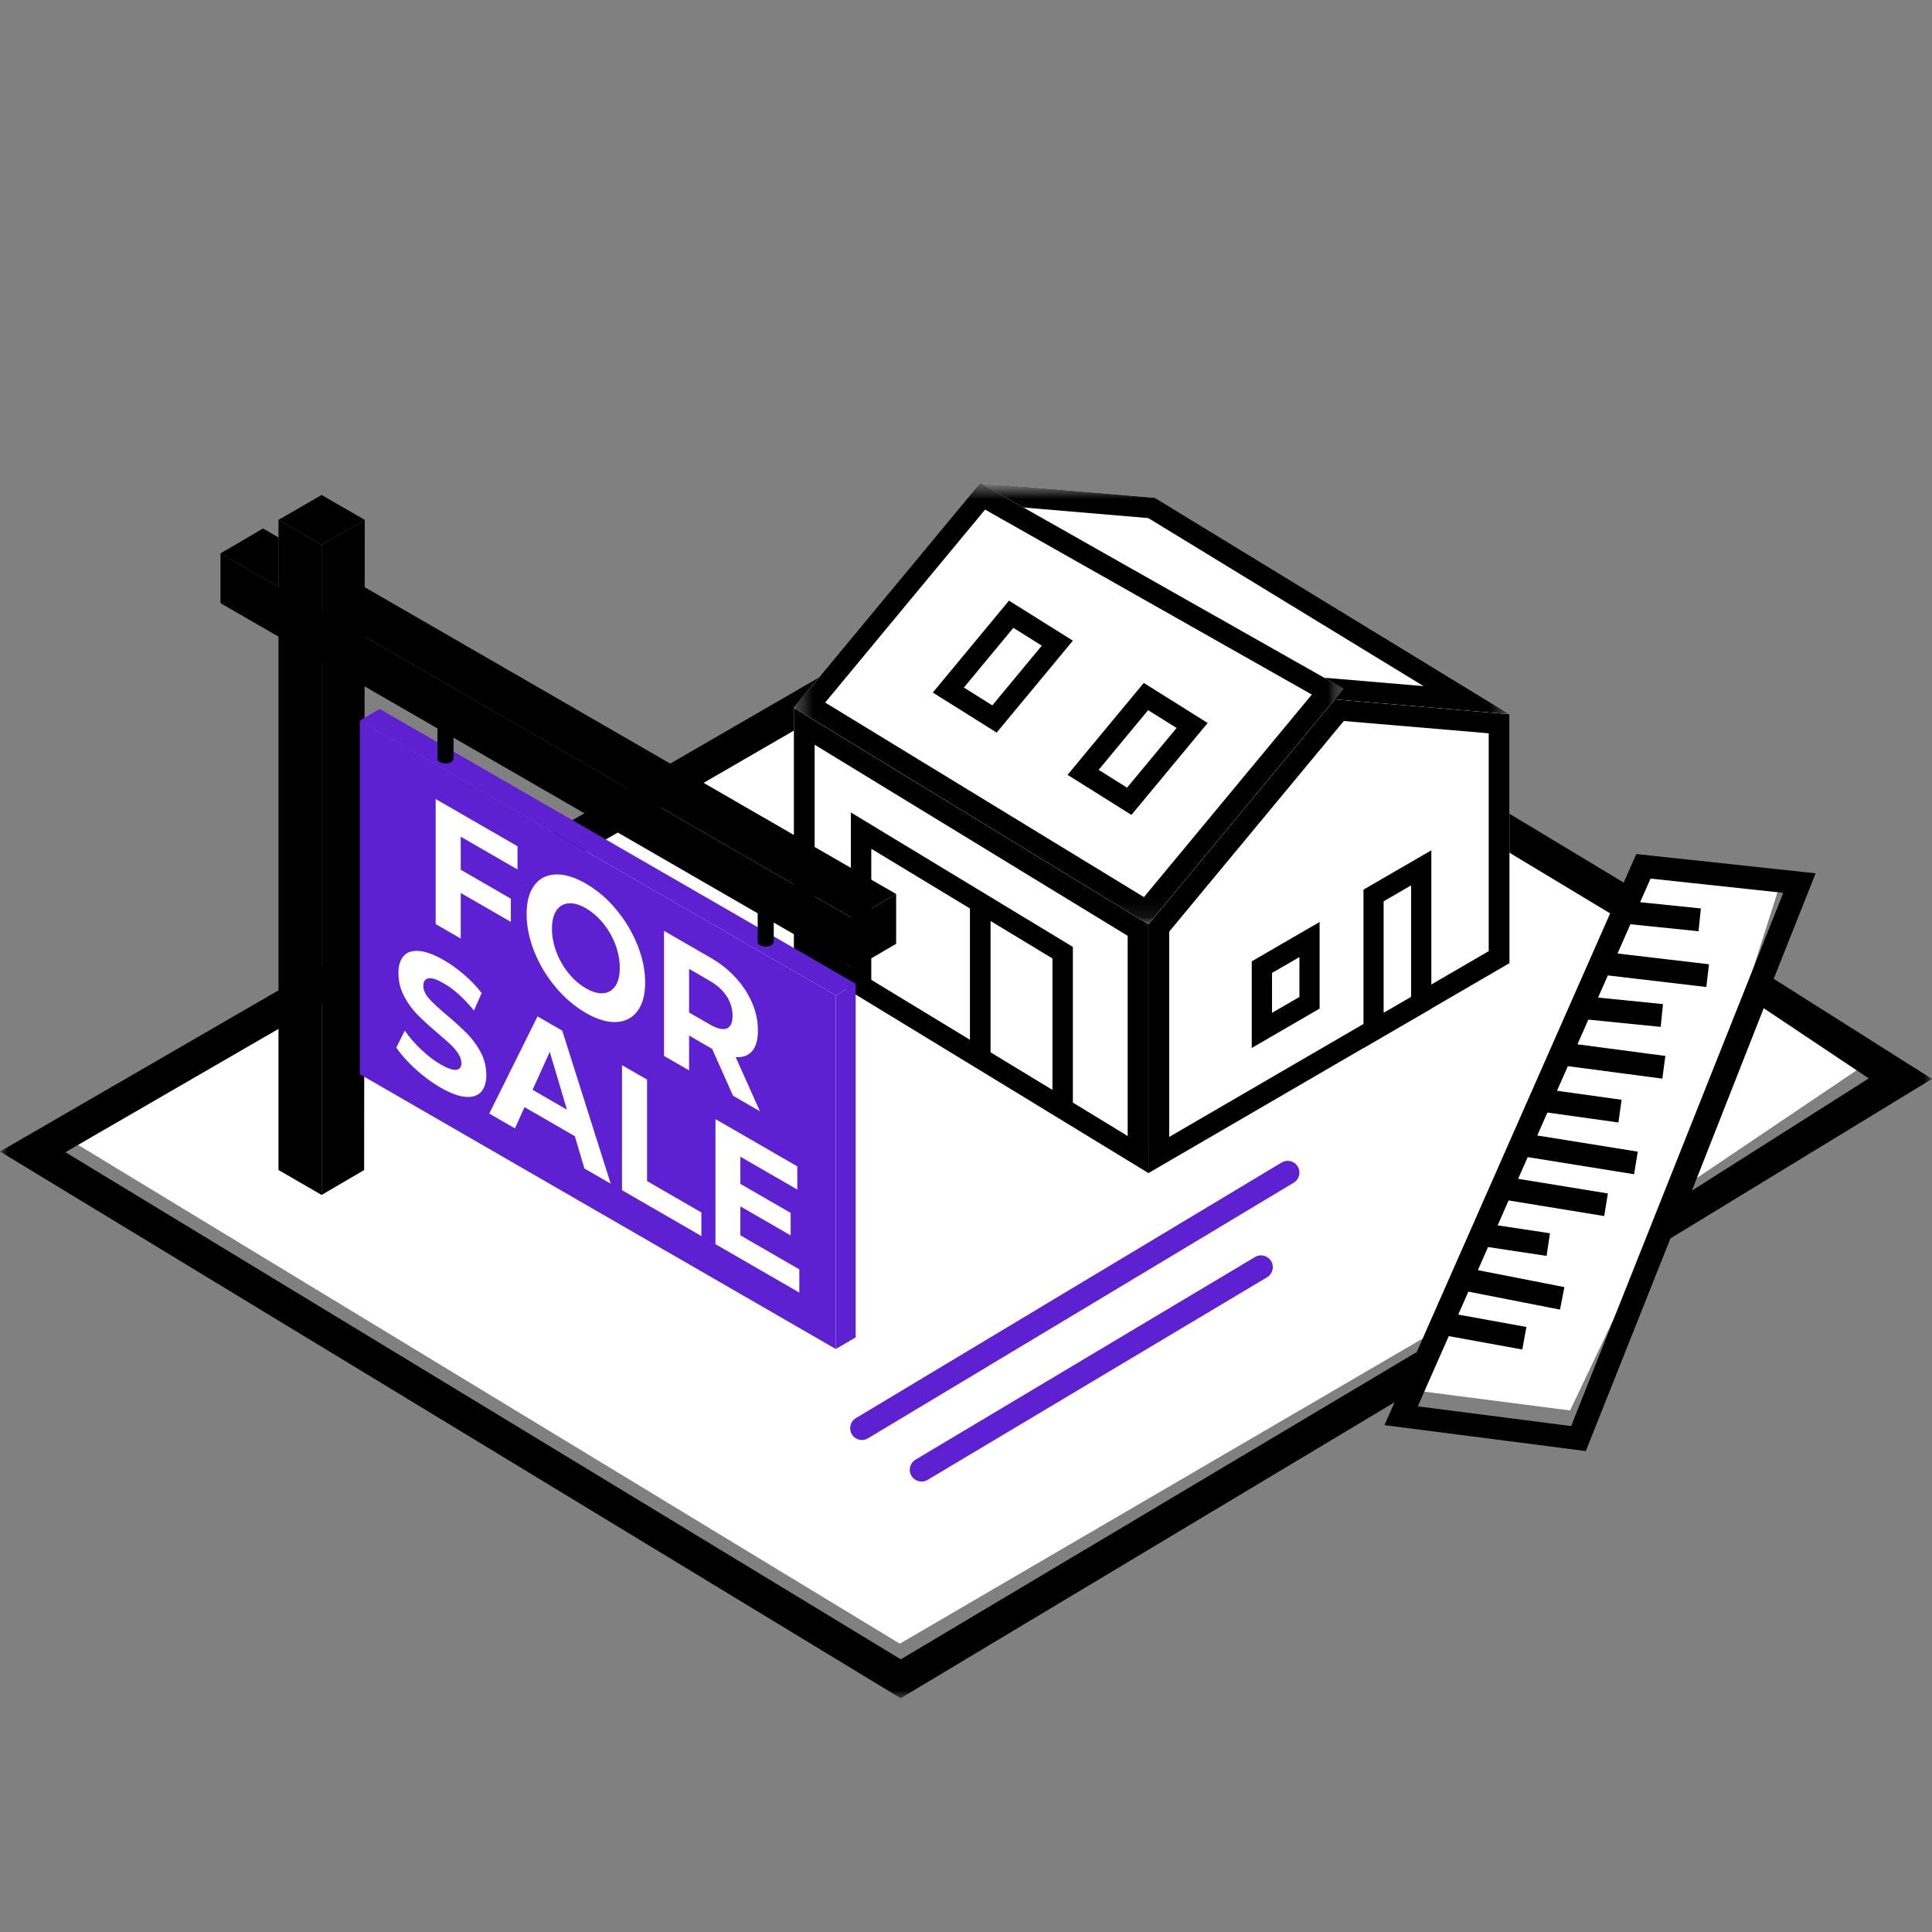 <?xml version="1.0" encoding="UTF-8"?>
<svg width="120px" height="120px" viewBox="0 0 120 120" version="1.1" xmlns="http://www.w3.org/2000/svg" xmlns:xlink="http://www.w3.org/1999/xlink">
    <rect x="0" y="0" width="120" height="120" fill="#808080" stroke="none"/>
    <title>oferta/icon/na sprzedaż</title>
    <defs>
        <polygon id="path-1" points="0 0.082 120 0.082 120 72 0 72"></polygon>
        <polygon id="path-3" points="0.31 0.519 44.755 0.519 44.755 27.921 0.31 27.921"></polygon>
        <polygon id="path-5" points="0.31 0.519 34.454 0.519 34.454 27.921 0.31 27.921"></polygon>
        <polygon id="path-7" points="0.31 0.519 34.454 0.519 34.454 27.921 0.31 27.921"></polygon>
        <polygon id="path-9" points="0 76.481 120 76.481 120 1 0 1"></polygon>
    </defs>
    <g id="oferta/icon/na-sprzedaż" stroke="none" stroke-width="1" fill="none" fill-rule="evenodd">
        <polygon id="Fill-1" fill="#FFFFFF" points="65.5 35 4 70.595 55.888 102.092 89.038 82.747 87.998 86.379 97.522 87.605 103.919 74.163 116.01 66.011 108.699 60.768 110.7 54.486 102.456 53.6 99.947 55.761"></polygon>
        <g id="Group-68" transform="translate(0, 29)">
            <path d="M79.604,43.206 L53.16,59.083 C52.813,59.291 52.702,59.74 52.908,60.086 C53.045,60.314 53.288,60.441 53.537,60.441 C53.665,60.441 53.793,60.407 53.912,60.336 L80.356,44.458 C80.703,44.251 80.815,43.801 80.606,43.456 C80.4,43.11 79.953,42.997 79.604,43.206" id="Fill-1" fill="#5D21D1"></path>
            <path d="M77.949,49.077 L56.864,61.662 C56.517,61.869 56.404,62.318 56.612,62.665 C56.749,62.893 56.991,63.021 57.24,63.021 C57.367,63.021 57.496,62.989 57.615,62.918 L78.701,50.332 C79.048,50.125 79.161,49.676 78.953,49.329 C78.745,48.984 78.299,48.869 77.949,49.077" id="Fill-3" fill="#5D21D1"></path>
            <g id="Group-7" transform="translate(0, 4.481)">
                <mask id="mask-2" fill="white">
                    <use xlink:href="#path-1"></use>
                </mask>
                <g id="Clip-6"></g>
                <path d="M97.585,55.095 L88.062,53.869 L89.984,49.508 L94.553,50.339 L94.808,48.94 L90.574,48.17 L91.203,46.745 L96.894,47.861 L97.168,46.464 L91.793,45.411 L92.426,43.976 L96.06,44.525 L96.272,43.119 L93.022,42.628 L93.701,41.081 L99.64,42.05 L99.868,40.647 L94.294,39.738 L94.889,38.39 L101.497,39.453 L101.725,38.05 L95.483,37.046 L96.111,35.621 L100.523,36.238 L100.72,34.829 L96.708,34.269 L97.382,32.74 L103.251,33.515 L103.438,32.105 L97.979,31.384 L98.655,29.85 L103.149,30.301 L103.291,28.885 L99.259,28.481 L99.866,27.104 L105.983,27.824 L106.149,26.411 L100.467,25.743 L101.268,23.926 L105.499,24.36 L105.644,22.944 L101.871,22.557 L102.519,21.09 L110.763,21.975 L97.585,55.095 Z M87.953,50.522 L55.95,69.582 L4.064,38.085 L65.564,2.49 L100.009,23.251 L87.964,50.569 L87.953,50.522 Z M105.092,40.466 L109.547,29.141 L116.072,33.5 L105.092,40.466 Z M120,33.532 L110.168,27.315 L112.774,20.762 L101.633,19.564 L100.852,21.339 L65.584,0.082 L0,38.042 L55.94,72 L86.619,53.615 L85.992,55.037 L98.498,56.647 L103.754,43.439 L120,33.532 Z" id="Fill-5" fill="#000000" mask="url(#mask-2)"></path>
            </g>
            <path d="M71.735,17.376 L49.31,30.415 L71.332,43.857 L93.756,30.818 L71.735,17.376 Z M71.718,18.876 L91.239,30.791 L71.347,42.357 L51.828,30.442 L71.718,18.876 Z" id="Fill-8" fill="#000000"></path>
            <polygon id="Fill-10" fill="#FFFFFF" points="93.755 15.363 82.903 14.442 71.331 28.402 49.31 14.96 60.882 1 71.734 1.921"></polygon>
            <g id="Group-14" transform="translate(49, 0.481)">
                <mask id="mask-4" fill="white">
                    <use xlink:href="#path-3"></use>
                </mask>
                <g id="Clip-13"></g>
                <path d="M11.882,0.519 L0.31,14.478 L22.331,27.921 L33.903,13.961 L44.755,14.882 L22.735,1.44 L11.882,0.519 Z M12.444,1.86 L22.322,2.698 L39.422,13.136 L34.012,12.677 L33.341,12.62 L32.911,13.139 L22.051,26.24 L2.252,14.155 L12.444,1.86 Z" id="Fill-12" fill="#000000" mask="url(#mask-4)"></path>
            </g>
            <polygon id="Fill-15" fill="#FFFFFF" points="49.31 30.415 49.31 14.96 71.331 28.402 71.331 43.857"></polygon>
            <path d="M49.31,14.96 L49.31,30.416 L71.331,43.857 L71.331,28.402 L49.31,14.96 Z M50.599,17.256 L70.042,29.126 L70.042,41.561 L50.599,29.692 L50.599,17.256 Z" id="Fill-17" fill="#000000"></path>
            <polygon id="Fill-19" fill="#FFFFFF" points="93.755 15.363 93.755 30.818 71.331 43.857 71.331 28.402 82.903 14.442"></polygon>
            <path d="M82.904,14.442 L71.332,28.402 L71.332,43.857 L93.756,30.818 L93.756,15.363 L82.904,14.442 Z M83.466,15.783 L92.467,16.547 L92.467,30.077 L72.62,41.617 L72.62,28.866 L83.466,15.783 Z" id="Fill-21" fill="#000000"></path>
            <g id="Group-25" transform="translate(49, 0.481)">
                <mask id="mask-6" fill="white">
                    <use xlink:href="#path-5"></use>
                </mask>
                <g id="Clip-24"></g>
                <polygon id="Fill-23" fill="#FFFFFF" mask="url(#mask-6)" points="11.882 0.519 34.454 13.296 22.331 27.921 0.31 14.479"></polygon>
            </g>
            <g id="Group-28" transform="translate(49, 0.481)">
                <mask id="mask-8" fill="white">
                    <use xlink:href="#path-7"></use>
                </mask>
                <g id="Clip-27"></g>
                <path d="M11.882,0.519 L0.31,14.478 L22.331,27.921 L34.454,13.296 L11.882,0.519 Z M12.186,2.171 L32.48,13.66 L22.051,26.24 L2.252,14.155 L12.186,2.171 Z" id="Fill-26" fill="#000000" mask="url(#mask-8)"></path>
            </g>
            <polygon id="Fill-29" fill="#FFFFFF" points="71.041 13.417 75.01 15.905 70.276 21.614 66.309 19.126"></polygon>
            <path d="M71.041,13.418 L66.309,19.127 L70.276,21.615 L75.01,15.906 L71.041,13.418 Z M71.312,15.109 L73.079,16.216 L70.004,19.923 L68.24,18.817 L71.312,15.109 Z" id="Fill-31" fill="#000000"></path>
            <polygon id="Fill-33" fill="#FFFFFF" points="62.67 8.306 66.638 10.794 61.905 16.503 57.938 14.015"></polygon>
            <path d="M62.67,8.306 L57.938,14.015 L61.905,16.503 L66.638,10.793 L62.67,8.306 Z M62.942,9.997 L64.707,11.104 L61.634,14.812 L59.868,13.705 L62.942,9.997 Z" id="Fill-35" fill="#000000"></path>
            <path d="M88.903,23.814 L84.688,26.257 L84.688,36.09 L88.903,33.647 L88.903,23.814 Z M87.64,26.006 L87.64,32.919 L85.951,33.897 L85.951,26.985 L87.64,26.006 Z" id="Fill-37" fill="#000000"></path>
            <path d="M81.963,28.267 L77.748,30.71 L77.748,36.09 L81.963,33.647 L81.963,28.267 Z M80.7,30.459 L80.7,32.919 L79.011,33.898 L79.011,31.438 L80.7,30.459 Z" id="Fill-39" fill="#000000"></path>
            <path d="M52.848,21.462 L52.848,32.584 L66.638,40.958 L66.638,29.814 L52.848,21.462 Z M54.128,23.733 L65.359,30.535 L65.359,38.682 L54.128,31.863 L54.128,23.733 Z" id="Fill-41" fill="#000000"></path>
            <polygon id="Fill-43" fill="#FFFFFF" points="54.128 23.733 65.358 30.534 65.358 38.682 54.128 31.864"></polygon>
            <mask id="mask-10" fill="white">
                <use xlink:href="#path-9"></use>
            </mask>
            <g id="Clip-46"></g>
            <polygon id="Fill-45" fill="#000000" mask="url(#mask-10)" points="60.245 36.942 61.525 36.942 61.525 27.07 60.245 27.07"></polygon>
            <polygon id="Fill-47" fill="#FFFFFF" mask="url(#mask-10)" points="80.701 30.459 80.701 32.918 79.012 33.897 79.012 31.438"></polygon>
            <polygon id="Fill-48" fill="#FFFFFF" mask="url(#mask-10)" points="87.64 26.006 87.64 32.919 85.951 33.898 85.951 26.985"></polygon>
            <polygon id="Fill-49" fill="#000000" mask="url(#mask-10)" points="19.977 1.744 17.298 3.29 19.977 4.837 22.655 3.29"></polygon>
            <polygon id="Fill-50" fill="#000000" mask="url(#mask-10)" points="13.695 5.371 17.299 7.452 17.299 4.381 16.336 3.825"></polygon>
            <polygon id="Fill-51" fill="#000000" mask="url(#mask-10)" points="55.661 29.621 53.02 31.167 53.02 28.075 55.661 26.529"></polygon>
            <polygon id="Fill-52" fill="#000000" mask="url(#mask-10)" points="17.298 43.673 19.976 45.219 19.977 4.837 17.298 3.29"></polygon>
            <polygon id="Fill-53" fill="#000000" mask="url(#mask-10)" points="22.655 3.291 19.977 4.837 19.976 45.22 22.617 43.674"></polygon>
            <polygon id="Fill-54" fill="#000000" mask="url(#mask-10)" points="19.977 8.998 22.618 7.452 55.661 26.529 53.02 28.075"></polygon>
            <polygon id="Fill-55" fill="#5D21D1" mask="url(#mask-10)" points="51.912 54.789 22.349 37.721 22.349 15.756 51.912 32.824"></polygon>
            <polygon id="Fill-56" fill="#5D21D1" mask="url(#mask-10)" points="53.147 32.101 51.912 32.825 51.912 54.789 53.147 54.066"></polygon>
            <polygon id="Fill-57" fill="#5D21D1" mask="url(#mask-10)" points="22.348 15.756 23.583 15.033 53.147 32.101 51.911 32.824"></polygon>
            <path d="M28.025,15.236 C27.83,15.123 27.514,15.123 27.32,15.236 C27.222,15.291 27.173,15.366 27.173,15.44 L27.173,18.128 C27.173,18.203 27.222,18.276 27.32,18.332 C27.514,18.445 27.83,18.445 28.025,18.332 C28.123,18.276 28.171,18.203 28.171,18.128 L28.171,15.44 C28.171,15.366 28.123,15.291 28.025,15.236" id="Fill-58" fill="#000000" mask="url(#mask-10)"></path>
            <path d="M47.913,26.613 C47.718,26.5 47.402,26.5 47.207,26.613 C47.11,26.669 47.061,26.743 47.061,26.817 L47.061,29.506 C47.061,29.579 47.11,29.653 47.207,29.71 C47.402,29.822 47.718,29.822 47.913,29.71 C48.01,29.653 48.059,29.579 48.059,29.506 L48.059,26.817 C48.059,26.743 48.01,26.669 47.913,26.613" id="Fill-59" fill="#000000" mask="url(#mask-10)"></path>
            <polygon id="Fill-60" fill="#FFFFFF" mask="url(#mask-10)" points="28.617 22.969 28.617 25.021 31.73 26.819 31.73 28.261 28.617 26.464 28.616 29.294 27.059 28.395 27.059 20.627 32.143 23.562 32.143 25.005"></polygon>
            <path d="M37.467,32.69 C37.786,32.664 38.038,32.515 38.221,32.243 C38.404,31.972 38.495,31.595 38.495,31.114 C38.495,30.634 38.404,30.151 38.221,29.669 C38.038,29.186 37.786,28.747 37.467,28.351 C37.146,27.955 36.787,27.642 36.391,27.414 C35.993,27.184 35.634,27.083 35.314,27.108 C34.993,27.134 34.742,27.283 34.56,27.555 C34.376,27.827 34.285,28.203 34.285,28.684 C34.285,29.165 34.376,29.647 34.56,30.129 C34.741,30.612 34.993,31.051 35.314,31.447 C35.634,31.843 35.993,32.155 36.391,32.385 C36.787,32.614 37.146,32.716 37.467,32.69 M34.502,32.304 C33.941,31.633 33.502,30.9 33.185,30.107 C32.868,29.314 32.709,28.536 32.709,27.774 C32.709,27.012 32.868,26.418 33.185,25.99 C33.502,25.563 33.941,25.337 34.502,25.314 C35.063,25.29 35.693,25.479 36.391,25.882 C37.088,26.285 37.716,26.821 38.274,27.491 C38.831,28.161 39.27,28.893 39.59,29.688 C39.91,30.483 40.071,31.262 40.071,32.024 C40.071,32.786 39.91,33.38 39.59,33.805 C39.27,34.231 38.831,34.456 38.274,34.482 C37.716,34.508 37.088,34.319 36.391,33.917 C35.692,33.513 35.063,32.976 34.502,32.304" id="Fill-61" fill="#FFFFFF" mask="url(#mask-10)"></path>
            <path d="M45.136,32.878 C44.892,32.504 44.535,32.182 44.069,31.913 L42.8,31.18 L42.8,33.888 L44.069,34.62 C44.535,34.89 44.892,34.977 45.136,34.881 C45.379,34.785 45.5,34.522 45.5,34.093 C45.5,33.656 45.379,33.252 45.136,32.878 L45.136,32.878 Z M45.53,39.059 L44.232,36.146 L44.155,36.102 L42.8,35.319 L42.8,37.483 L41.243,36.585 L41.243,28.817 L44.155,30.498 C44.751,30.842 45.268,31.255 45.707,31.738 C46.146,32.221 46.484,32.741 46.721,33.299 C46.958,33.858 47.076,34.426 47.076,35.003 C47.076,35.58 46.956,36.008 46.716,36.288 C46.476,36.566 46.134,36.69 45.693,36.656 L47.201,40.024 L45.53,39.059 Z" id="Fill-62" fill="#FFFFFF" mask="url(#mask-10)"></path>
            <path d="M25.809,37.406 C25.313,36.952 24.914,36.506 24.613,36.066 L25.142,35.017 C25.43,35.428 25.773,35.822 26.17,36.199 C26.568,36.576 26.964,36.879 27.361,37.109 C27.804,37.364 28.13,37.477 28.342,37.448 C28.553,37.418 28.659,37.277 28.659,37.026 C28.659,36.841 28.596,36.651 28.472,36.457 C28.346,36.263 28.186,36.073 27.991,35.885 C27.795,35.698 27.531,35.465 27.199,35.184 C26.686,34.747 26.266,34.364 25.939,34.035 C25.613,33.706 25.332,33.319 25.099,32.873 C24.864,32.427 24.747,31.945 24.747,31.427 C24.747,30.976 24.853,30.629 25.065,30.385 C25.276,30.14 25.594,30.034 26.021,30.065 C26.447,30.097 26.968,30.29 27.582,30.645 C28.012,30.893 28.431,31.194 28.841,31.55 C29.251,31.905 29.611,32.282 29.917,32.681 L29.438,33.769 C28.816,33.003 28.194,32.441 27.573,32.082 C27.137,31.831 26.815,31.726 26.607,31.768 C26.399,31.811 26.294,31.966 26.294,32.232 C26.294,32.498 26.414,32.765 26.655,33.033 C26.895,33.302 27.262,33.641 27.755,34.052 C28.268,34.489 28.688,34.871 29.014,35.2 C29.341,35.53 29.622,35.913 29.855,36.351 C30.089,36.79 30.206,37.268 30.206,37.786 C30.206,38.23 30.098,38.573 29.884,38.815 C29.669,39.057 29.347,39.162 28.918,39.128 C28.489,39.095 27.967,38.901 27.352,38.546 C26.82,38.239 26.306,37.859 25.809,37.406" id="Fill-63" fill="#FFFFFF" mask="url(#mask-10)"></path>
            <path d="M35.213,39.922 L34.147,36.332 L33.079,38.69 L35.213,39.922 Z M35.703,41.57 L32.579,39.767 L31.984,41.087 L30.388,40.166 L33.387,34.13 L34.924,35.017 L37.932,44.521 L36.299,43.578 L35.703,41.57 Z" id="Fill-64" fill="#FFFFFF" mask="url(#mask-10)"></path>
            <polygon id="Fill-65" fill="#FFFFFF" mask="url(#mask-10)" points="38.634 37.158 40.191 38.057 40.191 44.36 43.564 46.307 43.564 47.772 38.634 44.926"></polygon>
            <polygon id="Fill-66" fill="#FFFFFF" mask="url(#mask-10)" points="49.647 49.842 49.647 51.284 44.439 48.278 44.439 40.51 49.522 43.445 49.522 44.887 45.986 42.845 45.986 44.532 49.109 46.335 49.109 47.734 45.986 45.93 45.986 47.728"></polygon>
            <polygon id="Fill-67" fill="#000000" mask="url(#mask-10)" points="53.02 31.167 53.02 28.075 13.695 5.371 13.695 8.463"></polygon>
        </g>
    </g>
</svg>